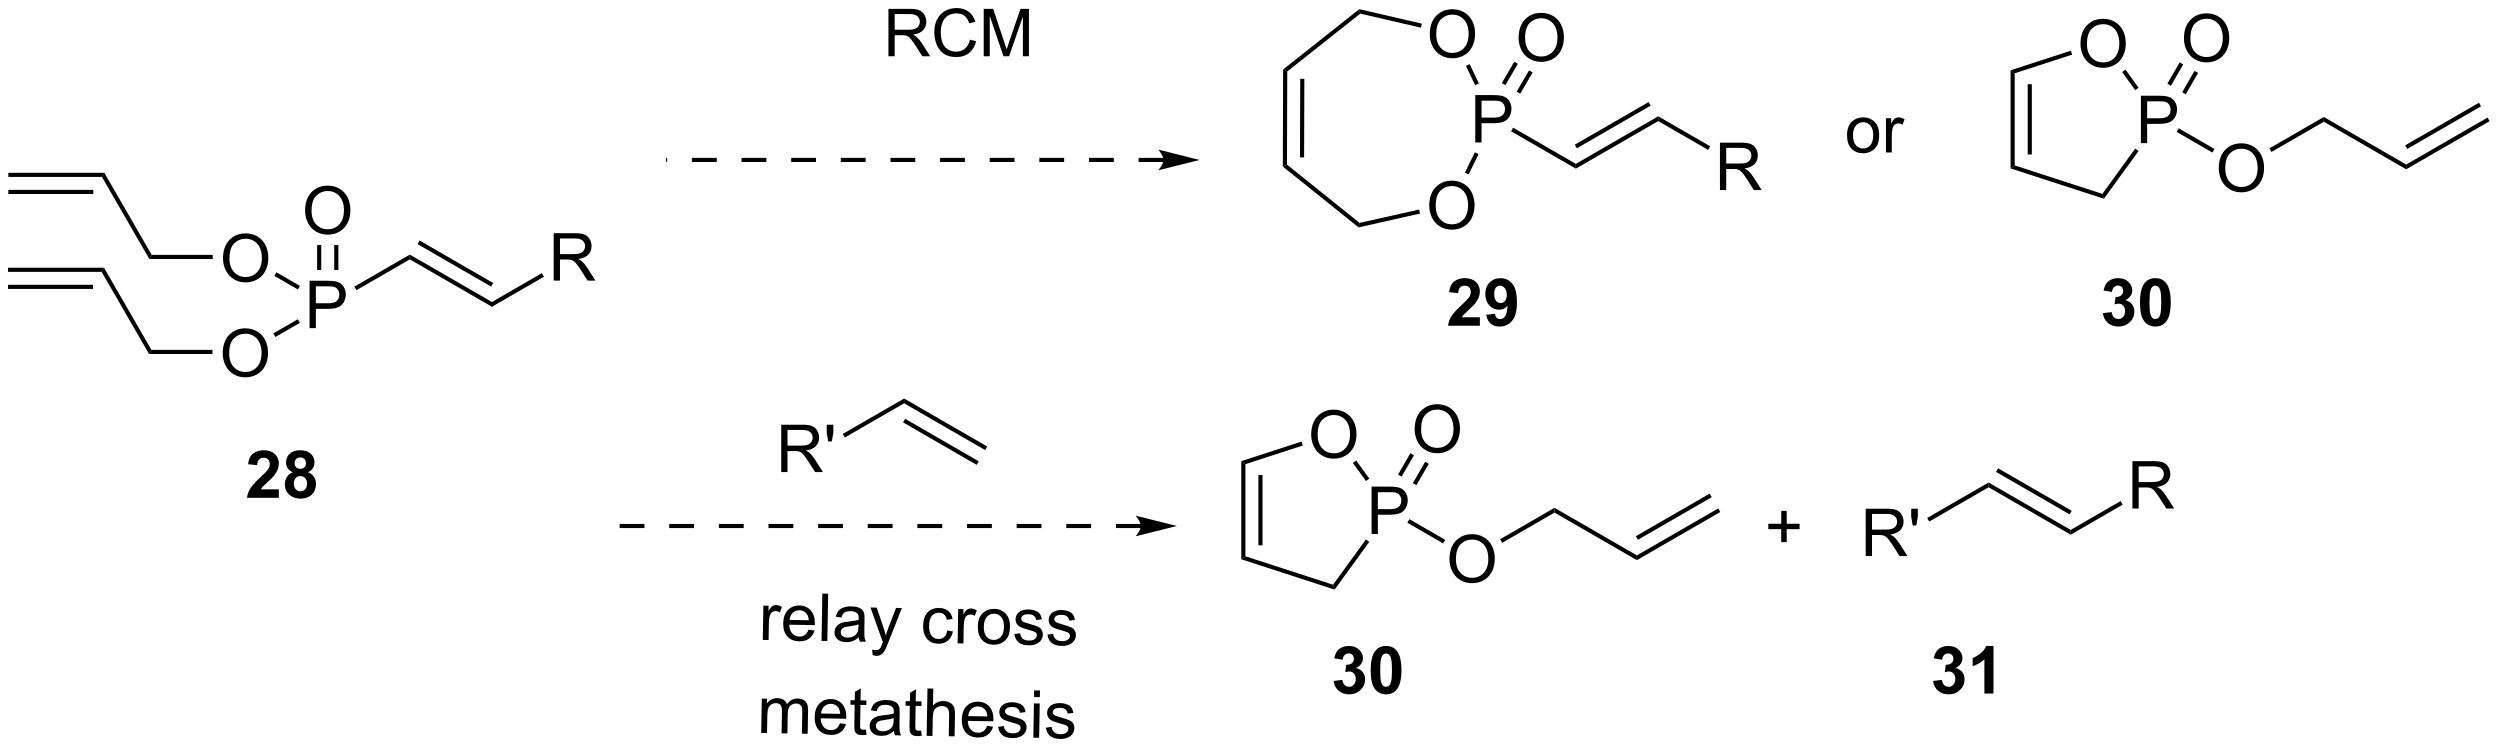 <?xml version="1.0" encoding="UTF-8"?>
<!DOCTYPE svg PUBLIC '-//W3C//DTD SVG 1.0//EN'
          'http://www.w3.org/TR/2001/REC-SVG-20010904/DTD/svg10.dtd'>
<svg stroke-dasharray="none" shape-rendering="auto" xmlns="http://www.w3.org/2000/svg" font-family="'Dialog'" text-rendering="auto" width="829" fill-opacity="1" color-interpolation="auto" color-rendering="auto" preserveAspectRatio="xMidYMid meet" font-size="12px" viewBox="0 0 829 248" fill="black" xmlns:xlink="http://www.w3.org/1999/xlink" stroke="black" image-rendering="auto" stroke-miterlimit="10" stroke-linecap="square" stroke-linejoin="miter" font-style="normal" stroke-width="1" height="248" stroke-dashoffset="0" font-weight="normal" stroke-opacity="1"
><!--Generated by the Batik Graphics2D SVG Generator--><defs id="genericDefs"
  /><g
  ><defs id="defs1"
    ><clipPath clipPathUnits="userSpaceOnUse" id="clipPath1"
      ><path d="M0.646 2.06 L311.22 2.06 L311.22 94.994 L0.646 94.994 L0.646 2.06 Z"
      /></clipPath
      ><clipPath clipPathUnits="userSpaceOnUse" id="clipPath2"
      ><path d="M1.028 9.469 L1.028 99.819 L302.966 99.819 L302.966 9.469 Z"
      /></clipPath
      ><clipPath clipPathUnits="userSpaceOnUse" id="clipPath3"
      ><path d="M-0.308 11.082 L1.273 101.421 L303.178 96.137 L301.597 5.798 Z"
      /></clipPath
      ><clipPath clipPathUnits="userSpaceOnUse" id="clipPath4"
      ><path d="M0.4 11.069 L0.4 51.522 L0.4 51.522 L1.273 101.421 L303.178 96.137 L301.626 7.467 L301.626 7.467 L206.236 7.467 Z"
      /></clipPath
      ><clipPath clipPathUnits="userSpaceOnUse" id="clipPath5"
      ><path d="M1.028 9.469 L1.028 99.819 L302.966 99.819 L302.966 9.469 Z"
      /></clipPath
    ></defs
    ><g transform="scale(2.667,2.667) translate(-0.646,-2.06) matrix(1.029,0,0,1.029,-0.411,-7.68)"
    ><path d="M60.499 45.974 L60.499 46.552 L50.574 40.822 L50.574 40.244 ZM60.624 43.665 L51.73 38.53 L51.48 38.963 L60.374 44.098 Z" stroke="none" clip-path="url(#clipPath2)"
    /></g
    ><g transform="matrix(2.743,0,0,2.743,-2.819,-25.974)"
    ><path d="M38.454 49.138 L38.454 43.411 L40.615 43.411 Q41.186 43.411 41.485 43.466 Q41.907 43.536 42.191 43.734 Q42.477 43.93 42.652 44.286 Q42.827 44.641 42.827 45.068 Q42.827 45.797 42.36 46.305 Q41.897 46.81 40.681 46.81 L39.212 46.81 L39.212 49.138 L38.454 49.138 ZM39.212 46.133 L40.694 46.133 Q41.428 46.133 41.735 45.859 Q42.045 45.586 42.045 45.091 Q42.045 44.732 41.863 44.477 Q41.681 44.219 41.384 44.138 Q41.194 44.086 40.678 44.086 L39.212 44.086 L39.212 46.133 Z" stroke="none" clip-path="url(#clipPath2)"
    /></g
    ><g transform="matrix(2.743,0,0,2.743,-2.819,-25.974)"
    ><path d="M50.574 40.244 L50.574 40.822 L44.117 44.55 L43.867 44.117 Z" stroke="none" clip-path="url(#clipPath2)"
    /></g
    ><g transform="matrix(2.743,0,0,2.743,-2.819,-25.974)"
    ><path d="M27.988 40.719 Q27.988 39.292 28.753 38.487 Q29.519 37.68 30.73 37.68 Q31.522 37.68 32.157 38.06 Q32.795 38.438 33.128 39.115 Q33.464 39.792 33.464 40.651 Q33.464 41.524 33.113 42.211 Q32.761 42.899 32.115 43.253 Q31.472 43.607 30.725 43.607 Q29.917 43.607 29.279 43.216 Q28.644 42.823 28.316 42.149 Q27.988 41.471 27.988 40.719 ZM28.769 40.729 Q28.769 41.766 29.324 42.362 Q29.881 42.956 30.722 42.956 Q31.576 42.956 32.128 42.354 Q32.683 41.753 32.683 40.649 Q32.683 39.948 32.446 39.427 Q32.209 38.906 31.753 38.62 Q31.3 38.331 30.733 38.331 Q29.928 38.331 29.347 38.886 Q28.769 39.438 28.769 40.729 Z" stroke="none" clip-path="url(#clipPath2)"
    /></g
    ><g transform="matrix(2.743,0,0,2.743,-2.819,-25.974)"
    ><path d="M37.287 44.033 L37.037 44.466 L34.192 42.823 L34.442 42.39 Z" stroke="none" clip-path="url(#clipPath2)"
    /></g
    ><g transform="matrix(2.743,0,0,2.743,-2.819,-25.974)"
    ><path d="M27.953 52.199 Q27.953 50.772 28.719 49.967 Q29.484 49.16 30.695 49.16 Q31.487 49.16 32.122 49.54 Q32.76 49.918 33.094 50.595 Q33.43 51.272 33.43 52.131 Q33.43 53.004 33.078 53.691 Q32.727 54.379 32.081 54.733 Q31.438 55.087 30.69 55.087 Q29.883 55.087 29.245 54.696 Q28.609 54.303 28.281 53.629 Q27.953 52.952 27.953 52.199 ZM28.734 52.209 Q28.734 53.246 29.289 53.842 Q29.846 54.436 30.688 54.436 Q31.542 54.436 32.094 53.834 Q32.648 53.233 32.648 52.129 Q32.648 51.428 32.411 50.907 Q32.175 50.386 31.719 50.1 Q31.266 49.811 30.698 49.811 Q29.893 49.811 29.312 50.366 Q28.734 50.918 28.734 52.209 Z" stroke="none" clip-path="url(#clipPath2)"
    /></g
    ><g transform="matrix(2.743,0,0,2.743,-2.819,-25.974)"
    ><path d="M37.037 48.06 L37.287 48.493 L34.322 50.205 L34.072 49.772 Z" stroke="none" clip-path="url(#clipPath2)"
    /></g
    ><g transform="matrix(2.743,0,0,2.743,-2.819,-25.974)"
    ><path d="M37.912 34.949 Q37.912 33.522 38.678 32.717 Q39.444 31.91 40.655 31.91 Q41.446 31.91 42.082 32.29 Q42.72 32.668 43.053 33.345 Q43.389 34.022 43.389 34.881 Q43.389 35.754 43.037 36.441 Q42.686 37.129 42.04 37.483 Q41.397 37.837 40.649 37.837 Q39.842 37.837 39.204 37.446 Q38.569 37.053 38.24 36.379 Q37.912 35.702 37.912 34.949 ZM38.694 34.959 Q38.694 35.996 39.248 36.592 Q39.806 37.186 40.647 37.186 Q41.501 37.186 42.053 36.584 Q42.608 35.983 42.608 34.879 Q42.608 34.178 42.371 33.657 Q42.134 33.136 41.678 32.85 Q41.225 32.561 40.657 32.561 Q39.852 32.561 39.272 33.116 Q38.694 33.668 38.694 34.959 Z" stroke="none" clip-path="url(#clipPath2)"
    /></g
    ><g transform="matrix(2.743,0,0,2.743,-2.819,-25.974)"
    ><path d="M41.934 42.107 L41.934 39.09 L41.434 39.09 L41.434 42.107 ZM39.864 42.107 L39.864 39.09 L39.364 39.09 L39.364 42.107 Z" stroke="none" clip-path="url(#clipPath2)"
    /></g
    ><g transform="matrix(2.743,0,0,2.743,-2.819,-25.974)"
    ><path d="M26.748 40.283 L26.748 40.783 L19.08 40.783 L19.369 40.283 Z" stroke="none" clip-path="url(#clipPath2)"
    /></g
    ><g transform="matrix(2.743,0,0,2.743,-2.819,-25.974)"
    ><path d="M26.713 51.763 L26.713 52.263 L19.046 52.263 L19.334 51.763 Z" stroke="none" clip-path="url(#clipPath2)"
    /></g
    ><g transform="matrix(2.743,0,0,2.743,-2.819,-25.974)"
    ><path d="M19.369 40.283 L19.08 40.783 L13.35 30.858 L13.639 30.358 Z" stroke="none" clip-path="url(#clipPath2)"
    /></g
    ><g transform="matrix(2.743,0,0,2.743,-2.819,-25.974)"
    ><path d="M19.334 51.763 L19.046 52.263 L13.316 42.338 L13.604 41.838 Z" stroke="none" clip-path="url(#clipPath2)"
    /></g
    ><g transform="matrix(2.743,0,0,2.743,-2.819,-25.974)"
    ><path d="M13.639 30.358 L13.35 30.858 L2.035 30.858 L2.035 30.358 ZM12.304 32.421 L2.035 32.421 L2.035 32.921 L12.304 32.921 Z" stroke="none" clip-path="url(#clipPath2)"
    /></g
    ><g transform="matrix(2.743,0,0,2.743,-2.819,-25.974)"
    ><path d="M13.604 41.838 L13.316 42.338 L2 42.338 L2 41.838 ZM12.269 43.901 L2 43.901 L2 44.401 L12.269 44.401 Z" stroke="none" clip-path="url(#clipPath2)"
    /></g
    ><g transform="matrix(2.743,0,0,2.743,-2.819,-25.974)"
    ><path d="M67.963 43.388 L67.963 37.661 L70.502 37.661 Q71.268 37.661 71.666 37.815 Q72.065 37.969 72.302 38.359 Q72.541 38.75 72.541 39.224 Q72.541 39.833 72.146 40.253 Q71.752 40.669 70.927 40.781 Q71.229 40.927 71.385 41.068 Q71.716 41.372 72.013 41.828 L73.01 43.388 L72.057 43.388 L71.299 42.195 Q70.966 41.68 70.75 41.406 Q70.536 41.133 70.367 41.023 Q70.198 40.914 70.021 40.872 Q69.893 40.844 69.599 40.844 L68.721 40.844 L68.721 43.388 L67.963 43.388 ZM68.721 40.188 L70.349 40.188 Q70.87 40.188 71.161 40.081 Q71.456 39.974 71.606 39.737 Q71.76 39.5 71.76 39.224 Q71.76 38.818 71.463 38.557 Q71.169 38.294 70.534 38.294 L68.721 38.294 L68.721 40.188 Z" stroke="none" clip-path="url(#clipPath2)"
    /></g
    ><g transform="matrix(2.743,0,0,2.743,-2.819,-25.974)"
    ><path d="M60.499 46.552 L60.499 45.974 L66.533 42.49 L66.783 42.923 Z" stroke="none" clip-path="url(#clipPath2)"
    /></g
    ><g transform="matrix(2.742,0.048,-0.048,2.742,1.376,-30.376)"
    ><path d="M93.263 86.833 L93.263 82.684 L93.895 82.684 L93.895 83.312 Q94.138 82.872 94.341 82.731 Q94.546 82.591 94.794 82.591 Q95.148 82.591 95.515 82.817 L95.273 83.468 Q95.015 83.317 94.757 83.317 Q94.528 83.317 94.343 83.455 Q94.161 83.593 94.083 83.841 Q93.966 84.216 93.966 84.661 L93.966 86.833 L93.263 86.833 ZM98.773 85.497 L99.499 85.585 Q99.328 86.223 98.862 86.575 Q98.398 86.927 97.677 86.927 Q96.765 86.927 96.231 86.367 Q95.7 85.804 95.7 84.794 Q95.7 83.747 96.239 83.169 Q96.778 82.591 97.638 82.591 Q98.468 82.591 98.994 83.158 Q99.523 83.723 99.523 84.749 Q99.523 84.812 99.52 84.937 L96.427 84.937 Q96.466 85.622 96.812 85.986 Q97.161 86.348 97.679 86.348 Q98.067 86.348 98.341 86.145 Q98.614 85.942 98.773 85.497 ZM96.466 84.359 L98.781 84.359 Q98.734 83.835 98.515 83.575 Q98.179 83.169 97.645 83.169 Q97.161 83.169 96.83 83.494 Q96.499 83.817 96.466 84.359 ZM100.368 86.833 L100.368 81.106 L101.071 81.106 L101.071 86.833 L100.368 86.833 ZM104.867 86.32 Q104.476 86.653 104.114 86.791 Q103.755 86.927 103.341 86.927 Q102.656 86.927 102.289 86.593 Q101.921 86.257 101.921 85.739 Q101.921 85.434 102.059 85.182 Q102.2 84.929 102.424 84.778 Q102.648 84.624 102.929 84.546 Q103.138 84.492 103.554 84.442 Q104.406 84.341 104.809 84.2 Q104.812 84.054 104.812 84.015 Q104.812 83.585 104.614 83.411 Q104.343 83.171 103.812 83.171 Q103.317 83.171 103.08 83.346 Q102.843 83.52 102.731 83.96 L102.044 83.867 Q102.138 83.427 102.351 83.156 Q102.567 82.882 102.974 82.736 Q103.38 82.591 103.914 82.591 Q104.445 82.591 104.776 82.716 Q105.109 82.841 105.265 83.031 Q105.421 83.218 105.484 83.507 Q105.52 83.687 105.52 84.156 L105.52 85.093 Q105.52 86.075 105.565 86.335 Q105.609 86.593 105.742 86.833 L105.007 86.833 Q104.898 86.614 104.867 86.32 ZM104.809 84.749 Q104.427 84.906 103.661 85.015 Q103.226 85.078 103.046 85.156 Q102.867 85.234 102.768 85.385 Q102.671 85.536 102.671 85.718 Q102.671 85.999 102.885 86.187 Q103.099 86.374 103.507 86.374 Q103.914 86.374 104.229 86.197 Q104.546 86.02 104.695 85.71 Q104.809 85.473 104.809 85.007 L104.809 84.749 ZM106.579 88.432 L106.501 87.77 Q106.73 87.833 106.902 87.833 Q107.136 87.833 107.277 87.755 Q107.418 87.677 107.509 87.536 Q107.574 87.432 107.722 87.012 Q107.743 86.955 107.785 86.841 L106.212 82.684 L106.97 82.684 L107.832 85.085 Q108.001 85.544 108.134 86.046 Q108.253 85.562 108.423 85.101 L109.308 82.684 L110.011 82.684 L108.433 86.903 Q108.18 87.588 108.04 87.846 Q107.852 88.192 107.61 88.353 Q107.368 88.518 107.032 88.518 Q106.829 88.518 106.579 88.432 ZM115.539 85.312 L116.231 85.403 Q116.117 86.117 115.651 86.523 Q115.184 86.927 114.505 86.927 Q113.653 86.927 113.135 86.369 Q112.617 85.812 112.617 84.773 Q112.617 84.101 112.838 83.598 Q113.062 83.093 113.518 82.843 Q113.974 82.591 114.507 82.591 Q115.184 82.591 115.614 82.932 Q116.044 83.273 116.164 83.903 L115.481 84.007 Q115.382 83.591 115.135 83.38 Q114.888 83.169 114.536 83.169 Q114.005 83.169 113.671 83.549 Q113.341 83.929 113.341 84.755 Q113.341 85.591 113.661 85.971 Q113.981 86.348 114.497 86.348 Q114.911 86.348 115.187 86.096 Q115.466 85.841 115.539 85.312 ZM116.825 86.833 L116.825 82.684 L117.458 82.684 L117.458 83.312 Q117.7 82.872 117.903 82.731 Q118.109 82.591 118.356 82.591 Q118.71 82.591 119.078 82.817 L118.835 83.468 Q118.578 83.317 118.32 83.317 Q118.091 83.317 117.906 83.455 Q117.724 83.593 117.645 83.841 Q117.528 84.216 117.528 84.661 L117.528 86.833 L116.825 86.833 ZM119.234 84.757 Q119.234 83.606 119.874 83.052 Q120.411 82.591 121.179 82.591 Q122.036 82.591 122.578 83.15 Q123.122 83.71 123.122 84.7 Q123.122 85.499 122.88 85.96 Q122.64 86.419 122.182 86.674 Q121.724 86.927 121.179 86.927 Q120.309 86.927 119.77 86.369 Q119.234 85.809 119.234 84.757 ZM119.958 84.757 Q119.958 85.554 120.304 85.953 Q120.653 86.348 121.179 86.348 Q121.703 86.348 122.049 85.95 Q122.398 85.552 122.398 84.734 Q122.398 83.966 122.049 83.57 Q121.7 83.171 121.179 83.171 Q120.653 83.171 120.304 83.567 Q119.958 83.96 119.958 84.757 ZM123.665 85.593 L124.36 85.484 Q124.418 85.903 124.686 86.127 Q124.954 86.348 125.433 86.348 Q125.918 86.348 126.152 86.15 Q126.386 85.953 126.386 85.687 Q126.386 85.45 126.18 85.312 Q126.035 85.218 125.462 85.075 Q124.688 84.88 124.389 84.736 Q124.089 84.593 123.936 84.343 Q123.782 84.091 123.782 83.786 Q123.782 83.507 123.907 83.273 Q124.035 83.036 124.253 82.88 Q124.418 82.757 124.701 82.674 Q124.985 82.591 125.308 82.591 Q125.798 82.591 126.165 82.731 Q126.535 82.872 126.709 83.111 Q126.886 83.351 126.954 83.755 L126.266 83.848 Q126.22 83.528 125.993 83.348 Q125.769 83.169 125.36 83.169 Q124.876 83.169 124.668 83.33 Q124.462 83.489 124.462 83.703 Q124.462 83.841 124.548 83.95 Q124.634 84.062 124.816 84.137 Q124.923 84.177 125.438 84.317 Q126.183 84.515 126.477 84.643 Q126.774 84.77 126.941 85.012 Q127.11 85.255 127.11 85.614 Q127.11 85.966 126.904 86.275 Q126.699 86.585 126.311 86.757 Q125.925 86.927 125.438 86.927 Q124.628 86.927 124.204 86.591 Q123.782 86.255 123.665 85.593 ZM127.665 85.593 L128.36 85.484 Q128.417 85.903 128.686 86.127 Q128.954 86.348 129.433 86.348 Q129.917 86.348 130.152 86.15 Q130.386 85.953 130.386 85.687 Q130.386 85.45 130.18 85.312 Q130.035 85.218 129.462 85.075 Q128.688 84.88 128.389 84.736 Q128.089 84.593 127.936 84.343 Q127.782 84.091 127.782 83.786 Q127.782 83.507 127.907 83.273 Q128.035 83.036 128.253 82.88 Q128.417 82.757 128.701 82.674 Q128.985 82.591 129.308 82.591 Q129.798 82.591 130.165 82.731 Q130.535 82.872 130.709 83.111 Q130.886 83.351 130.954 83.755 L130.266 83.848 Q130.22 83.528 129.993 83.348 Q129.769 83.169 129.36 83.169 Q128.876 83.169 128.667 83.33 Q128.462 83.489 128.462 83.703 Q128.462 83.841 128.548 83.95 Q128.634 84.062 128.816 84.137 Q128.923 84.177 129.438 84.317 Q130.183 84.515 130.477 84.643 Q130.774 84.77 130.941 85.012 Q131.11 85.255 131.11 85.614 Q131.11 85.966 130.905 86.275 Q130.699 86.585 130.311 86.757 Q129.925 86.927 129.438 86.927 Q128.628 86.927 128.204 86.591 Q127.782 86.255 127.665 85.593 Z" stroke="none" clip-path="url(#clipPath4)"
    /></g
    ><g transform="matrix(2.742,0.048,-0.048,2.742,1.376,-30.376)"
    ><path d="M93.27 98.083 L93.27 93.934 L93.898 93.934 L93.898 94.515 Q94.093 94.21 94.416 94.025 Q94.742 93.841 95.156 93.841 Q95.617 93.841 95.911 94.033 Q96.208 94.223 96.328 94.567 Q96.82 93.841 97.609 93.841 Q98.226 93.841 98.557 94.182 Q98.89 94.523 98.89 95.234 L98.89 98.083 L98.192 98.083 L98.192 95.468 Q98.192 95.046 98.122 94.861 Q98.054 94.677 97.874 94.564 Q97.695 94.45 97.453 94.45 Q97.015 94.45 96.726 94.742 Q96.437 95.031 96.437 95.671 L96.437 98.083 L95.734 98.083 L95.734 95.387 Q95.734 94.919 95.562 94.684 Q95.39 94.45 94.999 94.45 Q94.703 94.45 94.45 94.606 Q94.2 94.762 94.085 95.064 Q93.974 95.364 93.974 95.929 L93.974 98.083 L93.27 98.083 ZM102.773 96.747 L103.499 96.835 Q103.328 97.473 102.862 97.825 Q102.398 98.177 101.677 98.177 Q100.765 98.177 100.231 97.617 Q99.7 97.054 99.7 96.044 Q99.7 94.997 100.239 94.419 Q100.778 93.841 101.638 93.841 Q102.468 93.841 102.994 94.408 Q103.523 94.973 103.523 95.999 Q103.523 96.062 103.52 96.187 L100.427 96.187 Q100.466 96.872 100.812 97.236 Q101.161 97.598 101.679 97.598 Q102.067 97.598 102.341 97.395 Q102.614 97.192 102.773 96.747 ZM100.466 95.609 L102.781 95.609 Q102.734 95.085 102.515 94.825 Q102.179 94.419 101.645 94.419 Q101.161 94.419 100.83 94.744 Q100.499 95.067 100.466 95.609 ZM105.918 97.453 L106.019 98.075 Q105.722 98.137 105.488 98.137 Q105.105 98.137 104.894 98.018 Q104.683 97.895 104.597 97.697 Q104.511 97.499 104.511 96.867 L104.511 94.481 L103.996 94.481 L103.996 93.934 L104.511 93.934 L104.511 92.906 L105.212 92.484 L105.212 93.934 L105.918 93.934 L105.918 94.481 L105.212 94.481 L105.212 96.906 Q105.212 97.208 105.248 97.294 Q105.285 97.38 105.368 97.432 Q105.454 97.481 105.61 97.481 Q105.727 97.481 105.918 97.453 ZM109.312 97.57 Q108.921 97.903 108.559 98.041 Q108.2 98.177 107.786 98.177 Q107.101 98.177 106.734 97.843 Q106.367 97.507 106.367 96.989 Q106.367 96.684 106.505 96.432 Q106.645 96.179 106.869 96.028 Q107.093 95.874 107.374 95.796 Q107.583 95.742 107.999 95.692 Q108.851 95.591 109.255 95.45 Q109.257 95.304 109.257 95.265 Q109.257 94.835 109.059 94.661 Q108.789 94.421 108.257 94.421 Q107.763 94.421 107.526 94.596 Q107.289 94.77 107.177 95.21 L106.489 95.117 Q106.583 94.677 106.796 94.406 Q107.013 94.132 107.419 93.986 Q107.825 93.841 108.359 93.841 Q108.89 93.841 109.221 93.966 Q109.554 94.091 109.71 94.281 Q109.867 94.468 109.929 94.757 Q109.966 94.937 109.966 95.406 L109.966 96.343 Q109.966 97.325 110.01 97.585 Q110.054 97.843 110.187 98.083 L109.453 98.083 Q109.343 97.864 109.312 97.57 ZM109.255 95.999 Q108.872 96.156 108.106 96.265 Q107.671 96.328 107.492 96.406 Q107.312 96.484 107.213 96.635 Q107.117 96.786 107.117 96.968 Q107.117 97.249 107.33 97.437 Q107.544 97.624 107.953 97.624 Q108.359 97.624 108.674 97.447 Q108.992 97.27 109.14 96.96 Q109.255 96.723 109.255 96.257 L109.255 95.999 ZM112.589 97.453 L112.691 98.075 Q112.394 98.137 112.16 98.137 Q111.777 98.137 111.566 98.018 Q111.355 97.895 111.269 97.697 Q111.183 97.499 111.183 96.867 L111.183 94.481 L110.668 94.481 L110.668 93.934 L111.183 93.934 L111.183 92.906 L111.884 92.484 L111.884 93.934 L112.589 93.934 L112.589 94.481 L111.884 94.481 L111.884 96.906 Q111.884 97.208 111.92 97.294 Q111.957 97.38 112.04 97.432 Q112.126 97.481 112.282 97.481 Q112.399 97.481 112.589 97.453 ZM113.278 98.083 L113.278 92.356 L113.981 92.356 L113.981 94.411 Q114.474 93.841 115.224 93.841 Q115.684 93.841 116.023 94.023 Q116.364 94.203 116.51 94.523 Q116.656 94.843 116.656 95.453 L116.656 98.083 L115.953 98.083 L115.953 95.453 Q115.953 94.927 115.724 94.687 Q115.497 94.445 115.078 94.445 Q114.765 94.445 114.489 94.609 Q114.216 94.77 114.099 95.049 Q113.981 95.325 113.981 95.812 L113.981 98.083 L113.278 98.083 ZM120.566 96.747 L121.293 96.835 Q121.121 97.473 120.654 97.825 Q120.191 98.177 119.47 98.177 Q118.558 98.177 118.024 97.617 Q117.493 97.054 117.493 96.044 Q117.493 94.997 118.032 94.419 Q118.571 93.841 119.43 93.841 Q120.261 93.841 120.787 94.408 Q121.316 94.973 121.316 95.999 Q121.316 96.062 121.313 96.187 L118.22 96.187 Q118.259 96.872 118.605 97.236 Q118.954 97.598 119.472 97.598 Q119.86 97.598 120.134 97.395 Q120.407 97.192 120.566 96.747 ZM118.259 95.609 L120.574 95.609 Q120.527 95.085 120.308 94.825 Q119.972 94.419 119.438 94.419 Q118.954 94.419 118.623 94.744 Q118.293 95.067 118.259 95.609 ZM121.895 96.843 L122.591 96.734 Q122.648 97.153 122.916 97.377 Q123.184 97.598 123.664 97.598 Q124.148 97.598 124.382 97.4 Q124.617 97.203 124.617 96.937 Q124.617 96.7 124.411 96.562 Q124.265 96.468 123.692 96.325 Q122.919 96.13 122.619 95.986 Q122.32 95.843 122.166 95.593 Q122.013 95.341 122.013 95.036 Q122.013 94.757 122.138 94.523 Q122.265 94.286 122.484 94.13 Q122.648 94.007 122.932 93.924 Q123.216 93.841 123.539 93.841 Q124.028 93.841 124.395 93.981 Q124.765 94.122 124.94 94.361 Q125.117 94.601 125.184 95.005 L124.497 95.098 Q124.45 94.778 124.224 94.598 Q123.999 94.419 123.591 94.419 Q123.106 94.419 122.898 94.58 Q122.692 94.739 122.692 94.953 Q122.692 95.091 122.778 95.2 Q122.864 95.312 123.046 95.387 Q123.153 95.427 123.669 95.567 Q124.414 95.765 124.708 95.893 Q125.005 96.02 125.171 96.262 Q125.341 96.505 125.341 96.864 Q125.341 97.216 125.135 97.525 Q124.929 97.835 124.541 98.007 Q124.156 98.177 123.669 98.177 Q122.859 98.177 122.434 97.841 Q122.013 97.505 121.895 96.843 ZM126.179 93.163 L126.179 92.356 L126.882 92.356 L126.882 93.163 L126.179 93.163 ZM126.179 98.083 L126.179 93.934 L126.882 93.934 L126.882 98.083 L126.179 98.083 ZM127.673 96.843 L128.368 96.734 Q128.425 97.153 128.694 97.377 Q128.962 97.598 129.441 97.598 Q129.925 97.598 130.16 97.4 Q130.394 97.203 130.394 96.937 Q130.394 96.7 130.188 96.562 Q130.042 96.468 129.47 96.325 Q128.696 96.13 128.397 95.986 Q128.097 95.843 127.944 95.593 Q127.79 95.341 127.79 95.036 Q127.79 94.757 127.915 94.523 Q128.042 94.286 128.261 94.13 Q128.425 94.007 128.709 93.924 Q128.993 93.841 129.316 93.841 Q129.805 93.841 130.173 93.981 Q130.542 94.122 130.717 94.361 Q130.894 94.601 130.962 95.005 L130.274 95.098 Q130.227 94.778 130.001 94.598 Q129.777 94.419 129.368 94.419 Q128.884 94.419 128.675 94.58 Q128.47 94.739 128.47 94.953 Q128.47 95.091 128.555 95.2 Q128.641 95.312 128.824 95.387 Q128.93 95.427 129.446 95.567 Q130.191 95.765 130.485 95.893 Q130.782 96.02 130.949 96.262 Q131.118 96.505 131.118 96.864 Q131.118 97.216 130.912 97.525 Q130.707 97.835 130.319 98.007 Q129.933 98.177 129.446 98.177 Q128.636 98.177 128.212 97.841 Q127.79 97.505 127.673 96.843 Z" stroke="none" clip-path="url(#clipPath4)"
    /></g
    ><g transform="matrix(2.743,0,0,2.743,-2.819,-25.973)"
    ><path d="M166.837 74.022 L166.837 68.296 L168.998 68.296 Q169.569 68.296 169.868 68.35 Q170.29 68.421 170.574 68.618 Q170.86 68.814 171.035 69.171 Q171.209 69.525 171.209 69.952 Q171.209 70.681 170.743 71.189 Q170.28 71.694 169.063 71.694 L167.595 71.694 L167.595 74.022 L166.837 74.022 ZM167.595 71.017 L169.076 71.017 Q169.811 71.017 170.118 70.743 Q170.428 70.47 170.428 69.975 Q170.428 69.616 170.246 69.361 Q170.063 69.103 169.767 69.022 Q169.576 68.97 169.061 68.97 L167.595 68.97 L167.595 71.017 Z" stroke="none" clip-path="url(#clipPath5)"
    /></g
    ><g transform="matrix(2.743,0,0,2.743,-2.819,-25.973)"
    ><path d="M159.536 62.029 Q159.536 60.602 160.301 59.798 Q161.067 58.99 162.278 58.99 Q163.07 58.99 163.705 59.37 Q164.343 59.748 164.676 60.425 Q165.012 61.102 165.012 61.962 Q165.012 62.834 164.661 63.522 Q164.309 64.209 163.663 64.563 Q163.02 64.917 162.273 64.917 Q161.465 64.917 160.827 64.527 Q160.192 64.133 159.864 63.459 Q159.536 62.782 159.536 62.029 ZM160.317 62.04 Q160.317 63.076 160.872 63.673 Q161.429 64.266 162.27 64.266 Q163.124 64.266 163.676 63.665 Q164.231 63.063 164.231 61.959 Q164.231 61.258 163.994 60.738 Q163.757 60.217 163.301 59.93 Q162.848 59.641 162.28 59.641 Q161.476 59.641 160.895 60.196 Q160.317 60.748 160.317 62.04 Z" stroke="none" clip-path="url(#clipPath5)"
    /></g
    ><g transform="matrix(2.743,0,0,2.743,-2.819,-25.973)"
    ><path d="M151.085 65.216 L151.585 65.579 L151.585 76.716 L151.085 77.079 ZM153.155 66.901 L153.155 75.393 L153.655 75.393 L153.655 66.901 Z" stroke="none" clip-path="url(#clipPath5)"
    /></g
    ><g transform="matrix(2.743,0,0,2.743,-2.819,-25.973)"
    ><path d="M151.085 77.079 L151.585 76.716 L162.177 80.157 L162.368 80.745 Z" stroke="none" clip-path="url(#clipPath5)"
    /></g
    ><g transform="matrix(2.743,0,0,2.743,-2.819,-25.973)"
    ><path d="M162.368 80.745 L162.177 80.157 L166.153 74.685 L166.557 74.979 Z" stroke="none" clip-path="url(#clipPath5)"
    /></g
    ><g transform="matrix(2.743,0,0,2.743,-2.819,-25.973)"
    ><path d="M166.564 67.324 L166.159 67.618 L164.569 65.43 L164.974 65.136 Z" stroke="none" clip-path="url(#clipPath5)"
    /></g
    ><g transform="matrix(2.743,0,0,2.743,-2.819,-25.973)"
    ><path d="M158.37 62.848 L158.525 63.324 L151.585 65.579 L151.085 65.216 Z" stroke="none" clip-path="url(#clipPath5)"
    /></g
    ><g transform="matrix(2.743,0,0,2.743,-2.819,-25.973)"
    ><path d="M172.045 61.374 Q172.045 59.947 172.811 59.142 Q173.576 58.335 174.787 58.335 Q175.579 58.335 176.214 58.715 Q176.852 59.093 177.186 59.77 Q177.522 60.447 177.522 61.306 Q177.522 62.178 177.17 62.866 Q176.819 63.553 176.173 63.908 Q175.53 64.262 174.782 64.262 Q173.975 64.262 173.337 63.871 Q172.701 63.478 172.373 62.803 Q172.045 62.126 172.045 61.374 ZM172.826 61.384 Q172.826 62.421 173.381 63.017 Q173.938 63.611 174.78 63.611 Q175.634 63.611 176.186 63.009 Q176.74 62.408 176.74 61.303 Q176.74 60.603 176.504 60.082 Q176.267 59.561 175.811 59.275 Q175.358 58.986 174.79 58.986 Q173.985 58.986 173.405 59.54 Q172.826 60.093 172.826 61.384 Z" stroke="none" clip-path="url(#clipPath5)"
    /></g
    ><g transform="matrix(2.743,0,0,2.743,-2.819,-25.973)"
    ><path d="M172.262 68.122 L173.751 65.543 L173.318 65.293 L171.829 67.872 ZM170.47 67.087 L171.959 64.508 L171.526 64.258 L170.037 66.837 Z" stroke="none" clip-path="url(#clipPath5)"
    /></g
    ><g transform="matrix(2.743,0,0,2.743,-2.819,-25.973)"
    ><path d="M176.254 77.083 Q176.254 75.656 177.02 74.851 Q177.786 74.044 178.997 74.044 Q179.788 74.044 180.424 74.424 Q181.062 74.802 181.395 75.479 Q181.731 76.156 181.731 77.015 Q181.731 77.888 181.379 78.575 Q181.028 79.263 180.382 79.617 Q179.739 79.971 178.991 79.971 Q178.184 79.971 177.546 79.58 Q176.911 79.187 176.583 78.513 Q176.254 77.836 176.254 77.083 ZM177.036 77.094 Q177.036 78.13 177.59 78.726 Q178.148 79.32 178.989 79.32 Q179.843 79.32 180.395 78.719 Q180.95 78.117 180.95 77.013 Q180.95 76.312 180.713 75.791 Q180.476 75.27 180.02 74.984 Q179.567 74.695 178.999 74.695 Q178.195 74.695 177.614 75.25 Q177.036 75.802 177.036 77.094 Z" stroke="none" clip-path="url(#clipPath5)"
    /></g
    ><g transform="matrix(2.743,0,0,2.743,-2.819,-25.973)"
    ><path d="M171.16 72.664 L171.41 72.231 L175.739 74.731 L175.489 75.164 Z" stroke="none" clip-path="url(#clipPath5)"
    /></g
    ><g transform="matrix(2.743,0,0,2.743,-2.819,-25.973)"
    ><path d="M182.624 75.089 L182.374 74.656 L188.951 70.858 L188.951 71.436 Z" stroke="none" clip-path="url(#clipPath5)"
    /></g
    ><g transform="matrix(2.743,0,0,2.743,-2.819,-25.973)"
    ><path d="M188.951 71.436 L188.951 70.858 L198.91 76.608 L198.91 77.186 Z" stroke="none" clip-path="url(#clipPath5)"
    /></g
    ><g transform="matrix(2.743,0,0,2.743,-2.819,-25.973)"
    ><path d="M198.91 77.186 L198.91 76.608 L208.744 70.931 L208.994 71.364 ZM199.035 74.723 L207.959 69.571 L207.709 69.138 L198.785 74.29 Z" stroke="none" clip-path="url(#clipPath5)"
    /></g
    ><g transform="matrix(2.743,0,0,2.743,-2.819,-25.973)"
    ><path d="M251.351 73.529 L251.351 74.106 L241.426 68.376 L241.426 67.799 ZM251.476 71.219 L242.582 66.085 L242.332 66.518 L251.226 71.652 Z" stroke="none" clip-path="url(#clipPath5)"
    /></g
    ><g transform="matrix(2.743,0,0,2.743,-2.819,-25.973)"
    ><path d="M258.815 70.943 L258.815 65.216 L261.354 65.216 Q262.12 65.216 262.518 65.37 Q262.917 65.523 263.154 65.914 Q263.393 66.305 263.393 66.779 Q263.393 67.388 262.997 67.807 Q262.604 68.224 261.779 68.336 Q262.081 68.482 262.237 68.622 Q262.568 68.927 262.865 69.383 L263.862 70.943 L262.909 70.943 L262.151 69.75 Q261.818 69.234 261.601 68.961 Q261.388 68.688 261.219 68.578 Q261.049 68.469 260.872 68.427 Q260.745 68.398 260.45 68.398 L259.573 68.398 L259.573 70.943 L258.815 70.943 ZM259.573 67.742 L261.2 67.742 Q261.721 67.742 262.013 67.635 Q262.307 67.529 262.458 67.292 Q262.612 67.055 262.612 66.779 Q262.612 66.372 262.315 66.112 Q262.021 65.849 261.385 65.849 L259.573 65.849 L259.573 67.742 Z" stroke="none" clip-path="url(#clipPath5)"
    /></g
    ><g transform="matrix(2.743,0,0,2.743,-2.819,-25.973)"
    ><path d="M251.351 74.106 L251.351 73.529 L257.385 70.045 L257.635 70.478 Z" stroke="none" clip-path="url(#clipPath5)"
    /></g
    ><g transform="matrix(2.743,0,0,2.743,-2.819,-25.973)"
    ><path d="M226.573 76.693 L226.573 70.966 L229.112 70.966 Q229.877 70.966 230.276 71.12 Q230.674 71.273 230.911 71.664 Q231.151 72.055 231.151 72.529 Q231.151 73.138 230.755 73.557 Q230.362 73.974 229.536 74.086 Q229.838 74.232 229.994 74.372 Q230.325 74.677 230.622 75.133 L231.619 76.693 L230.666 76.693 L229.909 75.5 Q229.575 74.984 229.359 74.711 Q229.145 74.438 228.976 74.328 Q228.807 74.219 228.63 74.177 Q228.502 74.148 228.208 74.148 L227.33 74.148 L227.33 76.693 L226.573 76.693 ZM227.33 73.492 L228.958 73.492 Q229.479 73.492 229.77 73.385 Q230.065 73.279 230.216 73.042 Q230.369 72.805 230.369 72.529 Q230.369 72.122 230.073 71.862 Q229.778 71.599 229.143 71.599 L227.33 71.599 L227.33 73.492 ZM232.251 72.992 L232.071 71.922 L232.071 70.966 L232.873 70.966 L232.873 71.922 L232.686 72.992 L232.251 72.992 Z" stroke="none" clip-path="url(#clipPath5)"
    /></g
    ><g transform="matrix(2.743,0,0,2.743,-2.819,-25.973)"
    ><path d="M241.426 67.799 L241.426 68.376 L234.255 72.516 L234.005 72.083 Z" stroke="none" clip-path="url(#clipPath5)"
    /></g
    ><g transform="matrix(2.743,0,0,2.743,-2.819,-25.973)"
    ><path d="M216.359 75.012 L216.359 73.441 L214.799 73.441 L214.799 72.785 L216.359 72.785 L216.359 71.228 L217.023 71.228 L217.023 72.785 L218.58 72.785 L218.58 73.441 L217.023 73.441 L217.023 75.012 L216.359 75.012 Z" stroke="none" clip-path="url(#clipPath5)"
    /></g
    ><g transform="matrix(2.743,0,0,2.743,-2.819,-25.973)"
    ><path d="M120.374 63.448 L120.124 63.881 L110.324 58.223 L110.324 57.645 ZM119.342 65.234 L110.449 60.099 L110.199 60.532 L119.092 65.667 Z" stroke="none" clip-path="url(#clipPath5)"
    /></g
    ><g transform="matrix(2.743,0,0,2.743,-2.819,-25.973)"
    ><path d="M95.471 66.539 L95.471 60.812 L98.01 60.812 Q98.776 60.812 99.174 60.966 Q99.573 61.12 99.809 61.511 Q100.049 61.901 100.049 62.375 Q100.049 62.984 99.653 63.404 Q99.26 63.82 98.434 63.932 Q98.737 64.078 98.893 64.219 Q99.224 64.523 99.52 64.979 L100.518 66.539 L99.565 66.539 L98.807 65.346 Q98.474 64.831 98.257 64.557 Q98.044 64.284 97.875 64.174 Q97.705 64.065 97.528 64.023 Q97.401 63.995 97.106 63.995 L96.229 63.995 L96.229 66.539 L95.471 66.539 ZM96.229 63.339 L97.856 63.339 Q98.377 63.339 98.669 63.232 Q98.963 63.125 99.114 62.888 Q99.268 62.651 99.268 62.375 Q99.268 61.969 98.971 61.708 Q98.677 61.445 98.041 61.445 L96.229 61.445 L96.229 63.339 ZM101.149 62.839 L100.97 61.768 L100.97 60.812 L101.772 60.812 L101.772 61.768 L101.584 62.839 L101.149 62.839 Z" stroke="none" clip-path="url(#clipPath5)"
    /></g
    ><g transform="matrix(2.743,0,0,2.743,-2.819,-25.973)"
    ><path d="M110.324 57.645 L110.324 58.223 L103.154 62.362 L102.904 61.929 Z" stroke="none" clip-path="url(#clipPath5)"
    /></g
    ><g transform="matrix(2.743,0,0,2.743,-2.819,-25.973)"
    ><path d="M173.81 34.348 Q173.81 32.921 174.575 32.117 Q175.341 31.309 176.552 31.309 Q177.343 31.309 177.979 31.69 Q178.617 32.067 178.95 32.744 Q179.286 33.421 179.286 34.281 Q179.286 35.153 178.935 35.841 Q178.583 36.528 177.937 36.882 Q177.294 37.236 176.547 37.236 Q175.739 37.236 175.101 36.846 Q174.466 36.453 174.138 35.778 Q173.81 35.101 173.81 34.348 ZM174.591 34.359 Q174.591 35.395 175.145 35.992 Q175.703 36.585 176.544 36.585 Q177.398 36.585 177.95 35.984 Q178.505 35.382 178.505 34.278 Q178.505 33.578 178.268 33.057 Q178.031 32.536 177.575 32.249 Q177.122 31.96 176.554 31.96 Q175.75 31.96 175.169 32.515 Q174.591 33.067 174.591 34.359 Z" stroke="none" clip-path="url(#clipPath5)"
    /></g
    ><g transform="matrix(2.743,0,0,2.743,-2.819,-25.973)"
    ><path d="M179.373 26.692 L179.373 20.965 L181.534 20.965 Q182.105 20.965 182.404 21.02 Q182.826 21.09 183.11 21.288 Q183.396 21.484 183.571 21.84 Q183.745 22.195 183.745 22.622 Q183.745 23.351 183.279 23.859 Q182.816 24.364 181.6 24.364 L180.131 24.364 L180.131 26.692 L179.373 26.692 ZM180.131 23.687 L181.613 23.687 Q182.347 23.687 182.654 23.413 Q182.964 23.14 182.964 22.645 Q182.964 22.286 182.782 22.03 Q182.6 21.773 182.303 21.692 Q182.113 21.64 181.597 21.64 L180.131 21.64 L180.131 23.687 Z" stroke="none" clip-path="url(#clipPath5)"
    /></g
    ><g transform="matrix(2.743,0,0,2.743,-2.819,-25.973)"
    ><path d="M173.874 13.626 Q173.874 12.199 174.639 11.395 Q175.405 10.587 176.616 10.587 Q177.408 10.587 178.043 10.967 Q178.681 11.345 179.014 12.022 Q179.351 12.699 179.351 13.559 Q179.351 14.431 178.999 15.118 Q178.647 15.806 178.001 16.16 Q177.358 16.514 176.611 16.514 Q175.804 16.514 175.166 16.124 Q174.53 15.73 174.202 15.056 Q173.874 14.379 173.874 13.626 ZM174.655 13.637 Q174.655 14.673 175.21 15.27 Q175.767 15.863 176.608 15.863 Q177.463 15.863 178.014 15.262 Q178.569 14.66 178.569 13.556 Q178.569 12.855 178.332 12.335 Q178.095 11.814 177.639 11.527 Q177.186 11.238 176.619 11.238 Q175.814 11.238 175.233 11.793 Q174.655 12.345 174.655 13.637 Z" stroke="none" clip-path="url(#clipPath5)"
    /></g
    ><g transform="matrix(2.743,0,0,2.743,-2.819,-25.973)"
    ><path d="M156.144 17.867 L156.644 18.11 L156.609 29.369 L156.108 29.608 ZM158.211 18.991 L158.181 28.497 L158.681 28.499 L158.711 18.993 Z" stroke="none" clip-path="url(#clipPath5)"
    /></g
    ><g transform="matrix(2.743,0,0,2.743,-2.819,-25.973)"
    ><path d="M156.108 29.608 L156.609 29.369 L165.389 36.416 L165.264 36.957 Z" stroke="none" clip-path="url(#clipPath5)"
    /></g
    ><g transform="matrix(2.743,0,0,2.743,-2.819,-25.973)"
    ><path d="M165.264 36.957 L165.389 36.416 L172.584 34.798 L172.694 35.286 Z" stroke="none" clip-path="url(#clipPath5)"
    /></g
    ><g transform="matrix(2.743,0,0,2.743,-2.819,-25.973)"
    ><path d="M178.574 30.558 L178.124 30.34 L179.317 27.883 L179.767 28.101 Z" stroke="none" clip-path="url(#clipPath5)"
    /></g
    ><g transform="matrix(2.743,0,0,2.743,-2.819,-25.973)"
    ><path d="M179.807 19.55 L179.356 19.766 L178.244 17.438 L178.695 17.223 Z" stroke="none" clip-path="url(#clipPath5)"
    /></g
    ><g transform="matrix(2.743,0,0,2.743,-2.819,-25.973)"
    ><path d="M172.918 12.329 L172.805 12.816 L165.468 11.117 L165.346 10.576 Z" stroke="none" clip-path="url(#clipPath5)"
    /></g
    ><g transform="matrix(2.743,0,0,2.743,-2.819,-25.973)"
    ><path d="M165.346 10.576 L165.468 11.117 L156.644 18.11 L156.144 17.867 Z" stroke="none" clip-path="url(#clipPath5)"
    /></g
    ><g transform="matrix(2.743,0,0,2.743,-2.819,-25.973)"
    ><path d="M184.612 14.062 Q184.612 12.634 185.378 11.83 Q186.144 11.023 187.355 11.023 Q188.146 11.023 188.782 11.403 Q189.42 11.78 189.753 12.457 Q190.089 13.134 190.089 13.994 Q190.089 14.866 189.737 15.554 Q189.386 16.241 188.74 16.595 Q188.097 16.95 187.349 16.95 Q186.542 16.95 185.904 16.559 Q185.269 16.166 184.94 15.491 Q184.612 14.814 184.612 14.062 ZM185.394 14.072 Q185.394 15.108 185.948 15.705 Q186.506 16.299 187.347 16.299 Q188.201 16.299 188.753 15.697 Q189.308 15.095 189.308 13.991 Q189.308 13.291 189.071 12.77 Q188.834 12.249 188.378 11.963 Q187.925 11.674 187.357 11.674 Q186.552 11.674 185.972 12.228 Q185.394 12.78 185.394 14.072 Z" stroke="none" clip-path="url(#clipPath5)"
    /></g
    ><g transform="matrix(2.743,0,0,2.743,-2.819,-25.973)"
    ><path d="M184.807 20.803 L186.305 18.227 L185.873 17.976 L184.375 20.552 ZM183.018 19.762 L184.516 17.187 L184.083 16.936 L182.586 19.511 Z" stroke="none" clip-path="url(#clipPath5)"
    /></g
    ><g transform="matrix(2.743,0,0,2.743,-2.819,-25.973)"
    ><path d="M183.696 25.334 L183.946 24.901 L191.528 29.278 L191.528 29.856 Z" stroke="none" clip-path="url(#clipPath5)"
    /></g
    ><g transform="matrix(2.743,0,0,2.743,-2.819,-25.973)"
    ><path d="M191.528 29.856 L191.528 29.278 L201.487 23.528 L201.487 24.106 ZM191.653 27.393 L200.577 22.241 L200.327 21.808 L191.403 26.96 Z" stroke="none" clip-path="url(#clipPath5)"
    /></g
    ><g transform="matrix(2.743,0,0,2.743,-2.819,-25.973)"
    ><path d="M208.951 32.442 L208.951 26.715 L211.49 26.715 Q212.256 26.715 212.655 26.869 Q213.053 27.023 213.29 27.413 Q213.53 27.804 213.53 28.278 Q213.53 28.887 213.134 29.307 Q212.74 29.723 211.915 29.835 Q212.217 29.981 212.373 30.122 Q212.704 30.426 213.001 30.882 L213.998 32.442 L213.045 32.442 L212.287 31.249 Q211.954 30.734 211.738 30.46 Q211.524 30.187 211.355 30.077 Q211.186 29.968 211.009 29.926 Q210.881 29.898 210.587 29.898 L209.709 29.898 L209.709 32.442 L208.951 32.442 ZM209.709 29.241 L211.337 29.241 Q211.858 29.241 212.149 29.135 Q212.444 29.028 212.595 28.791 Q212.748 28.554 212.748 28.278 Q212.748 27.872 212.451 27.611 Q212.157 27.348 211.522 27.348 L209.709 27.348 L209.709 29.241 Z" stroke="none" clip-path="url(#clipPath5)"
    /></g
    ><g transform="matrix(2.743,0,0,2.743,-2.819,-25.973)"
    ><path d="M201.487 24.106 L201.487 23.528 L207.771 27.157 L207.521 27.59 Z" stroke="none" clip-path="url(#clipPath5)"
    /></g
    ><g transform="matrix(2.743,0,0,2.743,-2.819,-25.973)"
    ><path d="M34.737 68.626 L34.737 69.647 L30.89 69.647 Q30.953 69.069 31.265 68.551 Q31.578 68.032 32.5 67.178 Q33.242 66.486 33.408 66.241 Q33.635 65.9 33.635 65.569 Q33.635 65.202 33.437 65.004 Q33.242 64.806 32.893 64.806 Q32.549 64.806 32.346 65.014 Q32.143 65.22 32.112 65.702 L31.018 65.592 Q31.117 64.686 31.632 64.293 Q32.148 63.897 32.922 63.897 Q33.768 63.897 34.252 64.355 Q34.737 64.811 34.737 65.491 Q34.737 65.876 34.599 66.228 Q34.461 66.577 34.158 66.96 Q33.961 67.212 33.44 67.689 Q32.922 68.165 32.781 68.322 Q32.643 68.478 32.557 68.626 L34.737 68.626 ZM36.42 66.556 Q35.996 66.376 35.8 66.064 Q35.608 65.749 35.608 65.374 Q35.608 64.733 36.056 64.316 Q36.504 63.897 37.326 63.897 Q38.144 63.897 38.595 64.316 Q39.045 64.733 39.045 65.374 Q39.045 65.772 38.837 66.082 Q38.631 66.392 38.256 66.556 Q38.733 66.749 38.98 67.116 Q39.23 67.483 39.23 67.962 Q39.23 68.757 38.722 69.254 Q38.217 69.749 37.379 69.749 Q36.597 69.749 36.076 69.337 Q35.464 68.853 35.464 68.009 Q35.464 67.546 35.694 67.157 Q35.925 66.767 36.42 66.556 ZM36.647 65.452 Q36.647 65.78 36.832 65.965 Q37.019 66.147 37.326 66.147 Q37.639 66.147 37.826 65.962 Q38.014 65.775 38.014 65.447 Q38.014 65.139 37.829 64.954 Q37.644 64.767 37.339 64.767 Q37.022 64.767 36.834 64.954 Q36.647 65.142 36.647 65.452 ZM36.545 67.905 Q36.545 68.358 36.777 68.613 Q37.011 68.866 37.358 68.866 Q37.699 68.866 37.92 68.621 Q38.144 68.376 38.144 67.915 Q38.144 67.514 37.918 67.269 Q37.691 67.025 37.342 67.025 Q36.941 67.025 36.743 67.303 Q36.545 67.579 36.545 67.905 Z" stroke="none" clip-path="url(#clipPath5)"
    /></g
    ><g transform="matrix(2.743,0,0,2.743,-2.819,-25.973)"
    ><path d="M179.929 47.824 L179.929 48.845 L176.083 48.845 Q176.145 48.267 176.458 47.749 Q176.77 47.23 177.692 46.376 Q178.435 45.684 178.601 45.439 Q178.828 45.098 178.828 44.767 Q178.828 44.4 178.63 44.202 Q178.435 44.004 178.086 44.004 Q177.742 44.004 177.539 44.212 Q177.336 44.418 177.304 44.9 L176.211 44.79 Q176.31 43.884 176.825 43.491 Q177.341 43.095 178.114 43.095 Q178.961 43.095 179.445 43.553 Q179.929 44.009 179.929 44.689 Q179.929 45.074 179.791 45.426 Q179.653 45.775 179.351 46.157 Q179.153 46.41 178.632 46.887 Q178.114 47.363 177.974 47.52 Q177.836 47.676 177.75 47.824 L179.929 47.824 ZM180.696 47.52 L181.759 47.402 Q181.798 47.728 181.962 47.884 Q182.126 48.04 182.394 48.04 Q182.735 48.04 182.972 47.728 Q183.212 47.415 183.277 46.431 Q182.863 46.91 182.243 46.91 Q181.566 46.91 181.077 46.389 Q180.587 45.868 180.587 45.032 Q180.587 44.16 181.103 43.629 Q181.621 43.095 182.423 43.095 Q183.293 43.095 183.85 43.77 Q184.41 44.441 184.41 45.986 Q184.41 47.556 183.827 48.251 Q183.246 48.947 182.314 48.947 Q181.642 48.947 181.228 48.59 Q180.814 48.23 180.696 47.52 ZM183.181 45.121 Q183.181 44.59 182.936 44.298 Q182.691 44.004 182.371 44.004 Q182.066 44.004 181.866 44.246 Q181.665 44.486 181.665 45.032 Q181.665 45.587 181.884 45.848 Q182.103 46.105 182.431 46.105 Q182.746 46.105 182.962 45.855 Q183.181 45.605 183.181 45.121 Z" stroke="none" clip-path="url(#clipPath5)"
    /></g
    ><g transform="matrix(2.743,0,0,2.743,-2.819,-25.973)"
    ><path d="M162.247 91.788 L163.31 91.66 Q163.359 92.066 163.58 92.283 Q163.804 92.496 164.122 92.496 Q164.461 92.496 164.692 92.238 Q164.927 91.981 164.927 91.543 Q164.927 91.129 164.703 90.887 Q164.482 90.644 164.161 90.644 Q163.95 90.644 163.656 90.725 L163.778 89.832 Q164.224 89.843 164.458 89.639 Q164.692 89.434 164.692 89.093 Q164.692 88.803 164.52 88.632 Q164.349 88.46 164.062 88.46 Q163.781 88.46 163.58 88.655 Q163.382 88.85 163.341 89.225 L162.328 89.053 Q162.435 88.535 162.645 88.225 Q162.859 87.913 163.239 87.736 Q163.622 87.559 164.093 87.559 Q164.903 87.559 165.39 88.074 Q165.794 88.496 165.794 89.027 Q165.794 89.78 164.968 90.231 Q165.461 90.335 165.755 90.702 Q166.052 91.069 166.052 91.59 Q166.052 92.343 165.5 92.876 Q164.95 93.408 164.13 93.408 Q163.351 93.408 162.838 92.96 Q162.328 92.512 162.247 91.788 ZM168.589 87.559 Q169.423 87.559 169.892 88.152 Q170.449 88.856 170.449 90.483 Q170.449 92.108 169.886 92.819 Q169.423 93.408 168.589 93.408 Q167.754 93.408 167.241 92.764 Q166.73 92.121 166.73 90.473 Q166.73 88.856 167.293 88.144 Q167.759 87.559 168.589 87.559 ZM168.589 88.468 Q168.392 88.468 168.235 88.595 Q168.079 88.723 167.993 89.051 Q167.879 89.475 167.879 90.483 Q167.879 91.491 167.98 91.868 Q168.082 92.246 168.235 92.371 Q168.392 92.496 168.589 92.496 Q168.79 92.496 168.946 92.368 Q169.103 92.241 169.189 91.913 Q169.3 91.491 169.3 90.483 Q169.3 89.475 169.199 89.1 Q169.097 88.723 168.944 88.595 Q168.79 88.468 168.589 88.468 Z" stroke="none" clip-path="url(#clipPath5)"
    /></g
    ><g transform="matrix(2.743,0,0,2.743,-2.819,-25.973)"
    ><path d="M234.721 91.788 L235.784 91.66 Q235.833 92.066 236.054 92.283 Q236.278 92.496 236.596 92.496 Q236.935 92.496 237.166 92.238 Q237.401 91.981 237.401 91.543 Q237.401 91.129 237.177 90.887 Q236.955 90.644 236.635 90.644 Q236.424 90.644 236.13 90.725 L236.252 89.832 Q236.697 89.843 236.932 89.639 Q237.166 89.434 237.166 89.093 Q237.166 88.803 236.994 88.632 Q236.822 88.46 236.536 88.46 Q236.255 88.46 236.054 88.655 Q235.856 88.85 235.815 89.225 L234.802 89.053 Q234.909 88.535 235.119 88.225 Q235.333 87.913 235.713 87.736 Q236.096 87.559 236.567 87.559 Q237.377 87.559 237.864 88.074 Q238.268 88.496 238.268 89.027 Q238.268 89.78 237.442 90.231 Q237.935 90.335 238.229 90.702 Q238.526 91.069 238.526 91.59 Q238.526 92.343 237.974 92.876 Q237.424 93.408 236.604 93.408 Q235.825 93.408 235.312 92.96 Q234.802 92.512 234.721 91.788 ZM242.017 93.309 L240.92 93.309 L240.92 89.171 Q240.319 89.733 239.501 90.004 L239.501 89.007 Q239.931 88.866 240.433 88.475 Q240.938 88.082 241.126 87.559 L242.017 87.559 L242.017 93.309 Z" stroke="none" clip-path="url(#clipPath5)"
    /></g
    ><g transform="matrix(2.743,0,0,2.743,-2.819,-25.973)"
    ><path d="M108.43 16.267 L108.43 10.54 L110.969 10.54 Q111.734 10.54 112.133 10.694 Q112.531 10.847 112.768 11.238 Q113.008 11.629 113.008 12.103 Q113.008 12.712 112.612 13.131 Q112.219 13.548 111.393 13.66 Q111.695 13.806 111.852 13.946 Q112.182 14.251 112.479 14.707 L113.477 16.267 L112.523 16.267 L111.766 15.074 Q111.432 14.558 111.216 14.285 Q111.002 14.011 110.833 13.902 Q110.664 13.793 110.487 13.751 Q110.359 13.722 110.065 13.722 L109.187 13.722 L109.187 16.267 L108.43 16.267 ZM109.187 13.066 L110.815 13.066 Q111.336 13.066 111.627 12.959 Q111.922 12.853 112.073 12.616 Q112.227 12.379 112.227 12.103 Q112.227 11.696 111.93 11.436 Q111.635 11.173 111 11.173 L109.187 11.173 L109.187 13.066 ZM118.28 14.259 L119.038 14.449 Q118.801 15.384 118.181 15.876 Q117.561 16.366 116.668 16.366 Q115.741 16.366 115.16 15.988 Q114.582 15.611 114.277 14.897 Q113.975 14.181 113.975 13.361 Q113.975 12.465 114.316 11.801 Q114.66 11.134 115.29 10.787 Q115.921 10.441 116.678 10.441 Q117.538 10.441 118.124 10.879 Q118.71 11.316 118.941 12.111 L118.194 12.285 Q117.996 11.66 117.616 11.376 Q117.238 11.09 116.663 11.09 Q116.004 11.09 115.558 11.407 Q115.116 11.722 114.936 12.256 Q114.756 12.79 114.756 13.355 Q114.756 14.087 114.97 14.631 Q115.183 15.176 115.631 15.446 Q116.082 15.715 116.605 15.715 Q117.241 15.715 117.681 15.347 Q118.124 14.98 118.28 14.259 ZM119.948 16.267 L119.948 10.54 L121.088 10.54 L122.445 14.595 Q122.633 15.16 122.719 15.441 Q122.815 15.129 123.023 14.524 L124.393 10.54 L125.414 10.54 L125.414 16.267 L124.682 16.267 L124.682 11.472 L123.018 16.267 L122.336 16.267 L120.68 11.392 L120.68 16.267 L119.948 16.267 Z" stroke="none" clip-path="url(#clipPath5)"
    /></g
    ><g transform="matrix(2.743,0,0,2.743,-2.819,-25.973)"
    ><path d="M132.932 72.804 L129.932 72.804 L129.932 73.304 L132.932 73.304 L132.932 72.804 ZM126.932 72.804 L123.932 72.804 L123.932 73.304 L126.932 73.304 L126.932 72.804 ZM120.932 72.804 L117.932 72.804 L117.932 73.304 L120.932 73.304 L120.932 72.804 ZM114.932 72.804 L111.932 72.804 L111.932 73.304 L114.932 73.304 L114.932 72.804 ZM108.932 72.804 L105.932 72.804 L105.932 73.304 L108.932 73.304 L108.932 72.804 ZM102.932 72.804 L99.932 72.804 L99.932 73.304 L102.932 73.304 L102.932 72.804 ZM96.932 72.804 L93.932 72.804 L93.932 73.304 L96.932 73.304 L96.932 72.804 ZM90.932 72.804 L87.932 72.804 L87.932 73.304 L90.932 73.304 L90.932 72.804 ZM84.932 72.804 L81.932 72.804 L81.932 73.304 L84.932 73.304 L84.932 72.804 ZM78.932 72.804 L75.932 72.804 L75.932 73.304 L78.932 73.304 L78.932 72.804 ZM138.932 72.804 L135.932 72.804 L135.932 73.304 L138.932 73.304 L138.932 72.804 ZM143.307 73.054 L138.307 71.804 C138.307 71.804 138.932 72.507 138.932 73.054 C138.932 73.601 138.307 74.304 138.307 74.304 Z" stroke="none" clip-path="url(#clipPath5)"
    /></g
    ><g transform="matrix(2.743,0,0,2.743,-2.819,-25.973)"
    ><path d="M135.674 28.554 L132.674 28.554 L132.674 29.054 L135.674 29.054 L135.674 28.554 ZM129.674 28.554 L126.674 28.554 L126.674 29.054 L129.674 29.054 L129.674 28.554 ZM123.674 28.554 L120.674 28.554 L120.674 29.054 L123.674 29.054 L123.674 28.554 ZM117.674 28.554 L114.674 28.554 L114.674 29.054 L117.674 29.054 L117.674 28.554 ZM111.674 28.554 L108.674 28.554 L108.674 29.054 L111.674 29.054 L111.674 28.554 ZM105.674 28.554 L102.674 28.554 L102.674 29.054 L105.674 29.054 L105.674 28.554 ZM99.674 28.554 L96.674 28.554 L96.674 29.054 L99.674 29.054 L99.674 28.554 ZM93.674 28.554 L90.674 28.554 L90.674 29.054 L93.674 29.054 L93.674 28.554 ZM87.674 28.554 L84.674 28.554 L84.674 29.054 L87.674 29.054 L87.674 28.554 ZM81.674 28.554 L81.549 28.554 L81.549 29.054 L81.674 29.054 L81.674 28.554 ZM141.674 28.554 L138.674 28.554 L138.674 29.054 L141.674 29.054 L141.674 28.554 ZM146.049 28.804 L141.049 27.554 C141.049 27.554 141.674 28.257 141.674 28.804 C141.674 29.351 141.049 30.054 141.049 30.054 Z" stroke="none" clip-path="url(#clipPath5)"
    /></g
    ><g transform="matrix(2.743,0,0,2.743,-2.819,-25.973)"
    ><path d="M259.837 26.772 L259.837 21.046 L261.998 21.046 Q262.569 21.046 262.868 21.1 Q263.29 21.171 263.574 21.369 Q263.86 21.564 264.035 21.921 Q264.209 22.275 264.209 22.702 Q264.209 23.431 263.743 23.939 Q263.279 24.444 262.063 24.444 L260.595 24.444 L260.595 26.772 L259.837 26.772 ZM260.595 23.767 L262.076 23.767 Q262.811 23.767 263.118 23.494 Q263.428 23.22 263.428 22.725 Q263.428 22.366 263.246 22.111 Q263.063 21.853 262.767 21.772 Q262.576 21.72 262.061 21.72 L260.595 21.72 L260.595 23.767 Z" stroke="none" clip-path="url(#clipPath5)"
    /></g
    ><g transform="matrix(2.743,0,0,2.743,-2.819,-25.973)"
    ><path d="M252.536 14.779 Q252.536 13.352 253.301 12.548 Q254.067 11.74 255.278 11.74 Q256.07 11.74 256.705 12.12 Q257.343 12.498 257.676 13.175 Q258.012 13.852 258.012 14.712 Q258.012 15.584 257.661 16.271 Q257.309 16.959 256.663 17.313 Q256.02 17.667 255.273 17.667 Q254.465 17.667 253.827 17.277 Q253.192 16.884 252.864 16.209 Q252.536 15.532 252.536 14.779 ZM253.317 14.79 Q253.317 15.826 253.872 16.423 Q254.429 17.016 255.27 17.016 Q256.124 17.016 256.676 16.415 Q257.231 15.813 257.231 14.709 Q257.231 14.008 256.994 13.488 Q256.757 12.967 256.301 12.68 Q255.848 12.391 255.28 12.391 Q254.476 12.391 253.895 12.946 Q253.317 13.498 253.317 14.79 Z" stroke="none" clip-path="url(#clipPath5)"
    /></g
    ><g transform="matrix(2.743,0,0,2.743,-2.819,-25.973)"
    ><path d="M244.085 17.965 L244.585 18.329 L244.585 29.465 L244.085 29.829 ZM246.155 19.651 L246.155 28.143 L246.655 28.143 L246.655 19.651 Z" stroke="none" clip-path="url(#clipPath5)"
    /></g
    ><g transform="matrix(2.743,0,0,2.743,-2.819,-25.973)"
    ><path d="M244.085 29.829 L244.585 29.465 L255.177 32.907 L255.368 33.495 Z" stroke="none" clip-path="url(#clipPath5)"
    /></g
    ><g transform="matrix(2.743,0,0,2.743,-2.819,-25.973)"
    ><path d="M255.368 33.495 L255.177 32.907 L259.152 27.435 L259.557 27.729 Z" stroke="none" clip-path="url(#clipPath5)"
    /></g
    ><g transform="matrix(2.743,0,0,2.743,-2.819,-25.973)"
    ><path d="M259.563 20.074 L259.159 20.368 L257.569 18.18 L257.974 17.886 Z" stroke="none" clip-path="url(#clipPath5)"
    /></g
    ><g transform="matrix(2.743,0,0,2.743,-2.819,-25.973)"
    ><path d="M251.37 15.598 L251.525 16.074 L244.585 18.329 L244.085 17.965 Z" stroke="none" clip-path="url(#clipPath5)"
    /></g
    ><g transform="matrix(2.743,0,0,2.743,-2.819,-25.973)"
    ><path d="M265.045 14.124 Q265.045 12.697 265.811 11.892 Q266.576 11.085 267.787 11.085 Q268.579 11.085 269.214 11.465 Q269.852 11.842 270.186 12.52 Q270.522 13.197 270.522 14.056 Q270.522 14.928 270.17 15.616 Q269.819 16.303 269.173 16.658 Q268.529 17.012 267.782 17.012 Q266.975 17.012 266.337 16.621 Q265.701 16.228 265.373 15.553 Q265.045 14.876 265.045 14.124 ZM265.826 14.134 Q265.826 15.171 266.381 15.767 Q266.938 16.361 267.779 16.361 Q268.634 16.361 269.186 15.759 Q269.74 15.158 269.74 14.053 Q269.74 13.353 269.503 12.832 Q269.267 12.311 268.811 12.025 Q268.358 11.736 267.79 11.736 Q266.985 11.736 266.404 12.29 Q265.826 12.842 265.826 14.134 Z" stroke="none" clip-path="url(#clipPath5)"
    /></g
    ><g transform="matrix(2.743,0,0,2.743,-2.819,-25.973)"
    ><path d="M265.262 20.872 L266.751 18.293 L266.318 18.043 L264.829 20.622 ZM263.47 19.837 L264.959 17.258 L264.526 17.008 L263.037 19.587 Z" stroke="none" clip-path="url(#clipPath5)"
    /></g
    ><g transform="matrix(2.743,0,0,2.743,-2.819,-25.973)"
    ><path d="M269.254 29.833 Q269.254 28.406 270.02 27.601 Q270.786 26.794 271.997 26.794 Q272.788 26.794 273.424 27.174 Q274.062 27.552 274.395 28.229 Q274.731 28.906 274.731 29.765 Q274.731 30.638 274.379 31.325 Q274.028 32.013 273.382 32.367 Q272.739 32.721 271.991 32.721 Q271.184 32.721 270.546 32.33 Q269.911 31.937 269.583 31.263 Q269.254 30.586 269.254 29.833 ZM270.036 29.843 Q270.036 30.88 270.59 31.476 Q271.148 32.07 271.989 32.07 Q272.843 32.07 273.395 31.468 Q273.95 30.867 273.95 29.763 Q273.95 29.062 273.713 28.541 Q273.476 28.02 273.02 27.734 Q272.567 27.445 271.999 27.445 Q271.195 27.445 270.614 28 Q270.036 28.552 270.036 29.843 Z" stroke="none" clip-path="url(#clipPath5)"
    /></g
    ><g transform="matrix(2.743,0,0,2.743,-2.819,-25.973)"
    ><path d="M264.16 25.414 L264.41 24.981 L268.739 27.481 L268.489 27.914 Z" stroke="none" clip-path="url(#clipPath5)"
    /></g
    ><g transform="matrix(2.743,0,0,2.743,-2.819,-25.973)"
    ><path d="M275.624 27.839 L275.374 27.406 L281.951 23.608 L281.951 24.186 Z" stroke="none" clip-path="url(#clipPath5)"
    /></g
    ><g transform="matrix(2.743,0,0,2.743,-2.819,-25.973)"
    ><path d="M281.951 24.186 L281.951 23.608 L291.91 29.358 L291.91 29.936 Z" stroke="none" clip-path="url(#clipPath5)"
    /></g
    ><g transform="matrix(2.743,0,0,2.743,-2.819,-25.973)"
    ><path d="M291.91 29.936 L291.91 29.358 L301.744 23.681 L301.994 24.114 ZM292.035 27.473 L300.959 22.321 L300.709 21.888 L291.785 27.04 Z" stroke="none" clip-path="url(#clipPath5)"
    /></g
    ><g transform="matrix(2.743,0,0,2.743,-2.819,-25.973)"
    ><path d="M255.247 47.324 L256.31 47.197 Q256.359 47.603 256.58 47.819 Q256.804 48.032 257.122 48.032 Q257.461 48.032 257.692 47.775 Q257.927 47.517 257.927 47.079 Q257.927 46.665 257.703 46.423 Q257.481 46.181 257.161 46.181 Q256.95 46.181 256.656 46.262 L256.778 45.368 Q257.224 45.379 257.458 45.176 Q257.692 44.97 257.692 44.629 Q257.692 44.34 257.521 44.168 Q257.349 43.996 257.062 43.996 Q256.781 43.996 256.58 44.191 Q256.382 44.387 256.341 44.762 L255.328 44.59 Q255.435 44.072 255.645 43.762 Q255.859 43.449 256.239 43.272 Q256.622 43.095 257.093 43.095 Q257.903 43.095 258.39 43.611 Q258.794 44.032 258.794 44.564 Q258.794 45.316 257.968 45.767 Q258.461 45.871 258.755 46.238 Q259.052 46.605 259.052 47.126 Q259.052 47.879 258.5 48.413 Q257.95 48.944 257.13 48.944 Q256.351 48.944 255.838 48.496 Q255.328 48.048 255.247 47.324 ZM261.589 43.095 Q262.423 43.095 262.892 43.689 Q263.449 44.392 263.449 46.02 Q263.449 47.645 262.886 48.355 Q262.423 48.944 261.589 48.944 Q260.754 48.944 260.241 48.301 Q259.73 47.657 259.73 46.009 Q259.73 44.392 260.293 43.681 Q260.759 43.095 261.589 43.095 ZM261.589 44.004 Q261.392 44.004 261.235 44.132 Q261.079 44.259 260.993 44.587 Q260.879 45.012 260.879 46.02 Q260.879 47.027 260.98 47.405 Q261.082 47.782 261.235 47.907 Q261.392 48.032 261.589 48.032 Q261.79 48.032 261.946 47.905 Q262.103 47.777 262.188 47.449 Q262.3 47.027 262.3 46.02 Q262.3 45.012 262.199 44.637 Q262.097 44.259 261.944 44.132 Q261.79 44.004 261.589 44.004 Z" stroke="none" clip-path="url(#clipPath5)"
    /></g
    ><g transform="matrix(2.743,0,0,2.743,-2.819,-25.973)"
    ><path d="M224.315 25.828 Q224.315 24.677 224.956 24.122 Q225.492 23.661 226.26 23.661 Q227.117 23.661 227.659 24.221 Q228.203 24.781 228.203 25.77 Q228.203 26.57 227.961 27.031 Q227.721 27.489 227.263 27.744 Q226.805 27.997 226.26 27.997 Q225.391 27.997 224.851 27.44 Q224.315 26.88 224.315 25.828 ZM225.039 25.828 Q225.039 26.625 225.385 27.023 Q225.734 27.419 226.26 27.419 Q226.784 27.419 227.13 27.02 Q227.479 26.622 227.479 25.804 Q227.479 25.036 227.13 24.64 Q226.781 24.242 226.26 24.242 Q225.734 24.242 225.385 24.638 Q225.039 25.031 225.039 25.828 ZM229.019 27.903 L229.019 23.755 L229.652 23.755 L229.652 24.382 Q229.894 23.942 230.098 23.802 Q230.303 23.661 230.551 23.661 Q230.905 23.661 231.272 23.888 L231.03 24.539 Q230.772 24.388 230.514 24.388 Q230.285 24.388 230.1 24.526 Q229.918 24.664 229.84 24.911 Q229.723 25.286 229.723 25.731 L229.723 27.903 L229.019 27.903 Z" stroke="none" clip-path="url(#clipPath5)"
    /></g
  ></g
></svg
>
